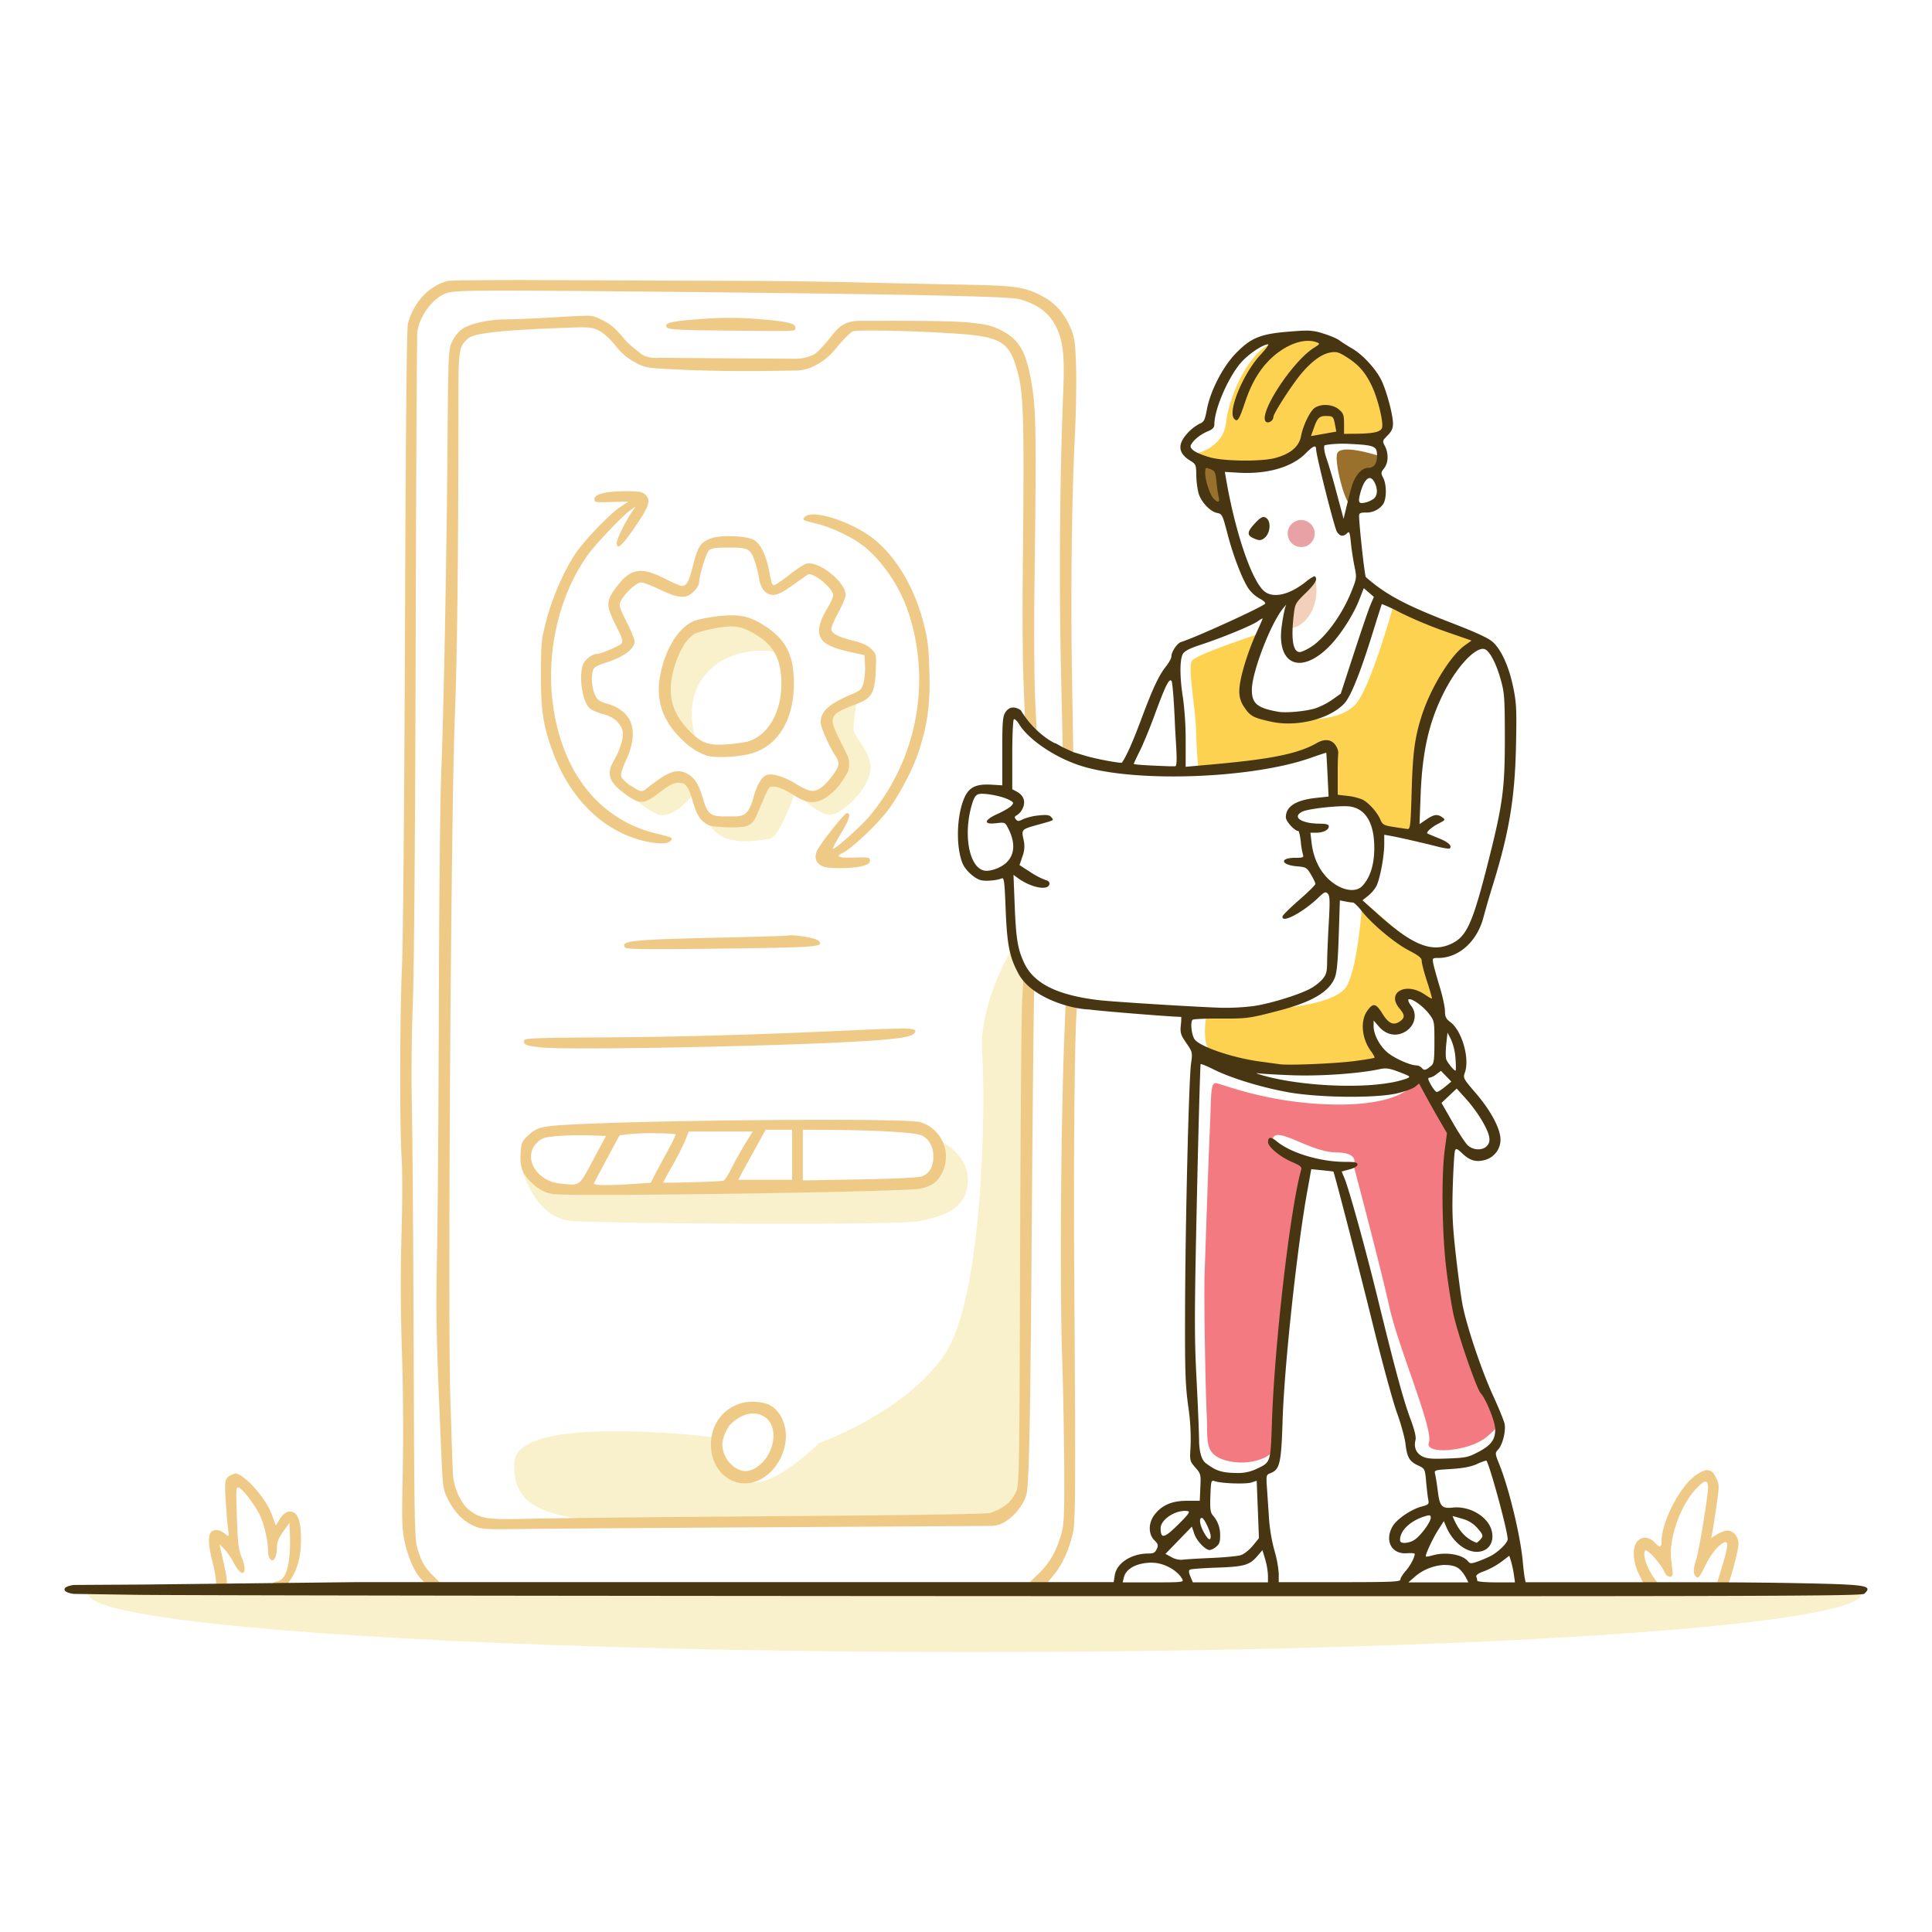 <svg id="the_system_is_being_updated" data-name="the system is being updated" xmlns="http://www.w3.org/2000/svg" viewBox="0 0 1080 1080"><defs><style>.cls-1{fill:#e8a1a4;}.cls-2{fill:#f9f1cb;}.cls-3{fill:#9a702d;}.cls-4{fill:#fed251;}.cls-5{fill:#f37a81;}.cls-6{fill:#f2d0b9;}.cls-7{fill:#efca87;}.cls-8{fill:#483613;}</style></defs><title>the system is being updated</title><path id="path7004-5-5-1-7-6-7-12-0-1-2-5-0-8-4" class="cls-1" d="M734.93,298.25a7.55,7.55,0,1,1-7.55-7.54A7.55,7.55,0,0,1,734.93,298.25Z"/><path id="path2612" class="cls-2" d="M390.2,416.48s-9.66-21.4,3.22-38.26,37.69-15.53,41.29-13.07-10.61-22.91-35.8-17.42-28.79,32-26.9,44.31,18.19,24.44,18.19,24.44Z"/><path id="path2614" class="cls-2" d="M344.34,437.54s14.06,13.93,23,17.55,19.95-10.85,19.95-10.85,7.23,18.21,15.67,23,21.43,2.68,27.32,1.61,14.2-26.12,14.2-26.12,13,13.13,19.69,12.73,20.35-13.39,22.23-23.84-9.11-19.56-9.24-23.84,2-17.55,2-17.55-19.55,5.23-17.81,12.86,12.73,16.47,9.51,26.12-7,14.33-13.93,16.2-27.19-10.71-27.19-10.71A35.24,35.24,0,0,0,424.83,445c-1.74,6-4,13.26-13.26,15.14s-17-1.61-21.16-13.67S379,432.32,374.2,435.13s-12.05,9-15.13,9.51-14.73-7.1-14.73-7.1Z"/><path id="path2616" class="cls-2" d="M291.71,653s6.63,28,28,29.55,185.38,2.55,194.89,0,24.44-4.36,26.33-20.65-15.34-24.05-15.34-24.05,7.2,23.87-22.54,24.43-175.94.56-185,2.84S291.71,653,291.71,653Z"/><path id="path2618" class="cls-2" d="M565.32,531S547.11,561.56,549,588.34s1.07,137.42-21.43,169.56-69.64,48.75-69.64,48.75-29.65,29.55-42,20.26a43.76,43.76,0,0,1-15.34-23.29S289.16,789.5,287.55,817.36s22,33.22,75.54,33.22H541.15s30.6,4,30.6-30.54.34-270.51.34-270.51Z"/><path id="path2751" class="cls-3" d="M672.6,258.88s-3.08,19.55,5.82,24.17S681,260.42,681,260.42Z"/><path id="path2753" class="cls-3" d="M772.11,255.26c-4.62-1.54-22.9-7.09-24.65-1.67s5.43,31.2,7.64,27.59,1-14.47,8.77-17S772.11,255.26,772.11,255.26Z"/><path id="path2778" class="cls-4" d="M674.34,568s-2.94,14.46,2.68,21.43,36.16,9.91,48.22,9.24,47.27-7,47.27-7-10.44-14.06-7.5-21.56,4.82.4,9.37,3,10.72,2,12.46-3.22-2.41-13.12-2.41-13.12,2.54-4.42,9.11.67,10.31,8.3,8.3-3.22-7.1-22.9-7.64-23-32.59-27.94-32.59-27.94-2.23,35.57-8.52,47.49-43,13.25-43,13.25Z"/><path id="path2776" class="cls-4" d="M704.51,354.07S669,365.62,666.35,369.31s2,26.14,2.27,39.21S670,430.87,670,430.87s42.34-3.51,56.13-8.33,19.56-7.77,19,.8.13,24.51.13,24.51,16.79-.77,22.64,9,10.18,6.69,16.33,8.57,6.84,1.87,6.84,1.87-1.48-33.35,2.68-53.17,15.27-43.66,23.7-49.14,11.38-5.76,11.38-5.76l-49.68-21.57S767.69,379.69,759,392.14s-33.88,9.78-33.88,9.78-26.12.94-27.86-13,7.27-34.86,7.27-34.86Z"/><path id="path2780" class="cls-5" d="M788.72,607.23s-7.23,11-44.07,10.18-62-11.79-65.09-11.92-2.41,8.3-3.21,24.91-2.41,66-2.94,81,.53,67.5,1.2,80.63-1.74,20.9,10.72,24.37,27.18-1.34,27.72-8.7,6-90.4,9.37-110.9,9.11-47.14,9.11-47.14S708.9,642.05,711.71,636s20.89,8,34.95,8.17,9.92,7,9.92,7,15,56.38,20.09,79.41,24.91,68.84,22.09,75.81,22.77,5.22,32.69-3.48,6.83-6.3,1.47-20.09-17-35-20.9-75.67a417.19,417.19,0,0,1-.4-74.19l-18.08-31.74Z"/><path id="path2782" class="cls-4" d="M668.72,253.52s15-3.08,16.6-17,10.32-33.75,20.76-41.78,24.24-9.51,36.83-2.95,26.52,16.88,30.27,33.48,3,18.49-6.16,20-20.36-1.88-32.27,1.34-3.48,8.17-21.83,12.72-44.2-5.76-44.2-5.76Z"/><path id="path3576" class="cls-6" d="M735.48,324.43s2.08,9.85-2.84,18.37-11.37,8.33-11.37,8.33S720,339,724.68,332.76a25.5,25.5,0,0,1,10.8-8.33Z"/><path id="path7088" class="cls-7" d="M293.75,156.54c-24.31,0-42.21.19-43.45.5-10.48,2.66-19.3,12.15-22.3,24-.65,2.56-1.23,63.24-1.61,169.49-.33,91.5-1.07,176.23-1.67,189.5-1.25,27.89-1.34,92-.17,108,.45,6.05.41,25-.1,42-.61,20.93-.54,42.2.23,65.5.66,20,.85,48,.47,66.5-.58,28.41-.46,32.9,1.1,40,1.87,8.52,5.37,16.57,8.81,20.25l2.1,2.25h8.65l-3.95-3.95c-4.55-4.55-6.17-7.4-8.54-15.05-1.55-5-1.74-15-2.07-111-.2-58-.65-118.77-1-135-.38-17.44-.17-41.36.52-58.5.71-17.74,1.33-95.4,1.6-200,.24-94,.66-172.91.92-175.24,1.06-9.31,9.43-20.18,17-22.11,5.59-1.42,19.15-1.52,98.5-.78,149.55,1.4,215.11,2.68,221,4.31,10.19,2.82,16.61,7.62,20.52,15.35s4.87,16.35,4.08,35.47c-2,49.69-2.47,108-1.18,161.91l.91,40.46L600,423.1l-.75-45.31c-.77-45.64-.15-100.33,1.64-135,.6-11.69.9-28.34.66-37-.36-13.3-.78-16.65-2.68-21.5-3.25-8.31-8.73-14.74-15.78-18.5-10.31-5.49-14.67-6.13-46.14-6.71-15.78-.29-42.86-.87-60.18-1.28s-44.78-.77-61-.8-59.43-.19-96-.37c-9.15-.05-18-.06-26.06-.06Zm33.73,20c-3.2,0-8.18.28-17,.8-11.11.67-23.43,1.2-27.38,1.2-9.95,0-20.92,2.44-25.12,5.65a21.25,21.25,0,0,0-5.42,7.11c-1.89,4.26-2,7.25-2.41,56.61-.52,66.21-2.08,148.17-3.49,183.6-.61,15.13-1.21,72.73-1.34,128s-.59,118-1,139.5c-.72,37.22-.55,45.61,2.38,113.67.81,18.81,1,19.91,3.71,25.43,3.54,7.1,8.27,12,14.28,14.79,4.35,2,5.89,2.1,28.59,1.81,13.2-.17,77.33-.63,142.5-1L554.3,853c9.63,0,19.05-12.33,19.79-19.1,1.31-11.92,1.9-43,2.61-140.74.55-75.63,1.22-140.4,1.49-141l-6.11-5.29h0l-.74,13.92c-.33,6.19-.9,69.14-1.1,139.91-.31,115-.51,129.07-1.94,132.48-2.65,6.34-7.06,10.05-14.94,12.58-1.87.6-47.72,1.3-117.56,1.79h0c-63,.44-125.08,1.08-138,1.4-25.65.65-28.85.22-35.45-4.81-4.66-3.56-8.73-12.48-9.15-20.08-.19-3.31-.85-22.68-1.48-43-1.47-48.21.4-327.63,2.55-380.72,1.29-31.91,2-90.36,2-174.78,0-30.49.2-31.68,5.34-36.33,3-2.71,16.12-4.37,44.15-5.58,23.94-1,24.56-1,28.81,1.05,2.73,1.32,6.25,4.46,9.41,8.41a34.31,34.31,0,0,0,11,9.46c5.89,3.14,6.1,3.17,27.14,4.15,11.66.54,31.77.85,44.7.67l18-.25A23.3,23.3,0,0,0,456.27,204c4.47-2.44,7.42-4.76,12-10.39,3.32-4.06,7.15-7.82,8.52-8.35,2.82-1.08,35.86-.32,59.5,1.37,22.1,1.59,27.45,4.6,31.54,17.75,4.48,14.37,4.82,24.4,3.9,115.62-.24,23.1-.06,50.27.41,60.37l.83,22.44h0l6.69,9.26-1-21.19c-.48-10.19-.73-37.3-.34-67,1-75.31.83-93-1-105.34-3.09-21.11-6.89-28.43-17.55-33.81-5.44-2.76-8.35-3.47-18-4.44-12.08-1.22-45.52-.94-61.25-.94-9.89,0-13,5.25-16.32,9.29s-7.41,8.71-9.46,9.64A23.56,23.56,0,0,1,444,200.53l-37.14-.24L368.57,200c-4.69.33-8.32-.56-10.86-2.73-2.23-1.9-6.35-4.85-8.5-7.5-5.26-6.44-8-8.75-13.72-11.43a14.86,14.86,0,0,0-8-1.85h0Zm80.28,1.14c-4.88,0-9.85.22-15.91.65-16.94,1.21-21.07,2.25-19,4.74,1,1.16,7,1.48,32.81,1.72h0c41.68.39,38.57.5,38.94-1.41.48-2.58-4.78-3.82-21.45-5.07-5.7-.42-10.5-.63-15.39-.62ZM352.3,274.59h-2.75c-11.17.09-17.25,1.64-17.25,4.41,0,1.79.69,1.91,9.5,1.64l9.5-.28-4.6,3.07c-6,4-20.4,19-25.24,26.38-6.3,9.54-12.61,24-15.91,36.48-2.93,11-3.11,12.81-3.17,30.22-.06,20,1.17,28.53,6.15,42.5,9.56,26.85,28.15,45.4,51.08,51,7.73,1.88,13.66,1.91,15.19.07s1.6-1.72-9.28-4.48c-21.83-5.53-39.16-20.87-48.65-43-15.19-35.45-10.39-81.31,11.79-112.5,4.12-5.79,19.25-21.68,23.65-24.83l3-2.15L353,286.53c-3.93,6-8.21,14.84-8.21,17,0,4.16,2.81,1.74,9.82-8.42,8.27-12,9.4-15.32,6.28-18.44-1.62-1.62-2.87-2-8.61-2Zm102.22,13c-2.23,0-3.89.47-4.71,1.46-1.44,1.73-1.59,1.65,7.9,4,6.25,1.57,16.59,6.32,22.54,10.37,11.19,7.6,22.4,23.35,27.45,38.6a119.16,119.16,0,0,1-21.81,114.42c-4.65,5.49-18.72,18.08-20.21,18.08-.44,0,1.43-3.68,4.16-8.17,5-8.24,6.09-11.83,3.59-11.83-1.31,0-14.18,16.12-16.52,20.69s-.37,8.63,4.89,9.59c4.82.88,15.54.55,20-.61,3.41-.89,4.5-1.64,4.5-3.13,0-1.83-.62-1.95-8.75-1.67q-13.05.45-6.5-2.59c4.51-2.11,18-14.65,24.23-22.48,6.77-8.56,15.12-24.25,18.42-34.57,4.89-15.32,6.35-26.35,5.85-44.06-.42-14.4-.9-18.26-3.53-28.34-5.12-19.61-15.83-37.19-28.48-46.73-9.9-7.48-25.08-13.11-33-13.07Zm-46.81,12.08c-4.13,0-8.12.46-10.47,1.36-5.72,2.18-7.09,4.33-10,15.65-2.23,8.77-3.41,10.83-6.24,10.86-.7,0-5-1.86-9.5-4.15-13.5-6.82-19.24-5.7-27.38,5.38-5.35,7.27-5.35,9.84,0,20.55,4.05,8.06,4.41,9.3,3.1,10.61s-11.53,5.63-13.57,5.63c-2.66,0-6.8,3.25-7.8,6.11-2.41,6.9-.27,20.62,3.78,24.28,1.05.95,4.26,2.35,7.13,3.11,5.75,1.52,9.19,4.19,11,8.54,1.36,3.29-.51,10.41-4.63,17.63-4.51,7.88-2.65,12.46,8,19.81,6.88,4.74,9.15,4.44,18.14-2.46,4.93-3.77,7.41-5,10-5,4.19,0,5.5,1.81,8.36,11.56,2.1,7.17,4.57,10.5,9.1,12.31,1.38.55,6.58,1,11.56,1.06,10.23.08,12.36-1,15.14-7.83.81-2,2.65-6.24,4.07-9.46,2.58-5.81,2.63-5.85,6.26-5.37,2,.27,6.16,2.16,9.23,4.19,7.46,5,12.3,5.57,17.94,2.26a32.44,32.44,0,0,0,7.45-6.43,62,62,0,0,0,5.34-8c1.2-2.16,1.28-6.75.12-9.23-1-2.1-2.27-4.74-3.67-7.52-7.48-14.8-7.16-15.55,9-21.73,8.14-3.1,9.85-6.14,10.38-18.44.4-9.09.36-9.3-2.46-12.11-2-2-5-3.4-9.76-4.59-9-2.26-12.61-4.17-12.61-6.7,0-1.11,1.81-5.31,4-9.32s4-8.35,4-9.64c0-7.23-15-19.2-21.84-17.48-1.4.36-5.28,2.8-8.61,5.43a87.17,87.17,0,0,1-8.24,5.94c-2.47,1.29-2.33,1.57-4.31-8.43-1.62-8.2-5-14.6-8.57-16.36-2.65-1.3-8.21-2-13.53-1.95h0Zm-1.62,6.4c12.05,0,13.21.53,15.51,6.74a58.86,58.86,0,0,1,2.62,9.93c.93,6.34,3.78,9.82,8,9.82,2.42,0,5.35-1.45,10.77-5.35,4.1-2.94,8-5.65,8.58-6,2.73-1.69,14.18,7.61,14.18,11.52,0,1.14-1.61,4.68-3.58,7.87s-3.83,7.64-4.13,9.88c-1,7.6,3.15,10.92,17.71,14.11l7.5,1.65.3,5.64a37.78,37.78,0,0,1-.81,9.76c-1,3.73-1.65,4.36-6.8,6.53-12.58,5.32-17.19,9.52-17.19,15.66,0,2.72,5.2,14.36,8.55,19.14a8.58,8.58,0,0,1,1.43,4.11c0,2.79-6.36,11.17-10.26,13.58s-6.22,2-13.69-2.58c-6.9-4.21-14-6.21-16.89-4.55-2.27,1.31-4.82,5.19-6.88,12.93-2.9,9.69-5.4,10.08-13.26,9.87-10.52.33-12.12-.75-14.81-10-2.48-8.51-5.14-12.38-9.89-14.37s-9.3-.49-17.61,5.77l-4.08,3.07c-1.84,2-3.69,1.52-5.54.37l-3.64-2.19a17.35,17.35,0,0,1-3.38-2.82c-1-1-2.26-2-1.19-5.3a53.21,53.21,0,0,1,2.22-5.55c7.69-16.61,4-27.77-10.58-32-3.65-1-5.35-2.15-6.31-4.11a22.25,22.25,0,0,1-1.77-13c.62-3.34,1-3.6,8.87-6.22,8.82-2.93,14.72-7.47,14.72-11.33,0-1.16-2-6.16-4.52-11.11-4.25-8.46-4.44-9.16-3.1-11.73,2.25-4.34,8.72-10.23,11.21-10.23,1.24,0,6,1.8,10.52,4,10.34,5,14.78,5.25,19,1.07,1.61-1.6,2.92-3.86,2.92-5,0-3.63,3.93-16.42,5.53-18,1.14-1.15,3.68-1.54,9.76-1.54Zm3.46,37.88a65.78,65.78,0,0,0-7.95.49c-5.42.61-11.53,1.81-13.57,2.67-8.64,3.59-15.84,15-18.88,29.93-2.67,13.11.6,24.29,10,34.29,5.31,5.63,9.71,8.73,15.52,10.92,4.43,1.67,18.28,1.05,25.63-1.13,14.77-4.4,23.49-18.92,23.49-39.13,0-15.28-4.31-24.14-15.34-31.5-6.86-4.58-11.83-6.46-18.92-6.54Zm-.87,6.23c5.29,0,9.23,1.6,15.19,5.42,9.05,5.81,12.93,13.77,12.93,26.6,0,16.17-7.6,29.18-19,32.38a81.09,81.09,0,0,1-12,1.56c-10.41.69-14.43-1-21.92-9.18-9.13-10-11.14-20.76-6.58-35.19,2.76-8.75,7-15.39,11.26-17.58,1.54-.8,6.83-2.18,11.77-3.08a46.83,46.83,0,0,1,8.35-.93Zm33.13,172.68a8.38,8.38,0,0,0-1.66.13c-1,.19-14.9.62-30.85,1-56.16,1.2-62.36,1.78-60,5.61.66,1.07,10.6,1.19,53.77.68,54.46-.66,57.9-.94,54.41-4.43C456.24,524.53,446.5,522.81,441.81,522.82Zm153.87,38.33h0l-.53,13.57c-2.07,47.7-2.8,143.46-1.4,184.3.53,15.39,1,42.39,1.14,60,.14,27.08-.09,32.92-1.49,38-2.65,9.59-6.57,16.61-12.42,22.25l-5.45,5.24h10.14l3.54-4.32c4.31-5.26,8-13,10.17-21.68,1.9-7.39,2-15,1.1-151.5-.43-70.27.45-143.23,1.77-144.54h0ZM503.48,575c-5.33,0-13.67.35-26.27.92-55.94,2.57-98.18,3.77-141.91,4-37.05.22-42,.43-42.31,1.8-.44,2.27,1.17,2.9,9.67,3.81,14.47,1.53,122.55-.41,173.14-3.12,23.19-1.24,33-2.49,34.95-4.47s1.61-3-7.27-3Zm-37.92,51c-57.66-.11-146.87,1.53-159.69,3.71-5.25.89-7.17,1.78-10.44,4.83-3.75,3.5-4,4.17-4.43,10.24-.52,8.17,1.29,12.3,7.8,17.75a19.52,19.52,0,0,0,10.13,4.93c9.1,1.6,196.53-1.11,205.56-3,6.38-1.32,10-4.05,12.42-9.38a20.14,20.14,0,0,0-12.4-27.76c-3-.89-22.74-1.3-48.95-1.35ZM428,631.52h14.78v28H412.73l1.15-2.25c.64-1.23,4.08-7.54,7.66-14Zm20.77,0,13.25.08c29.28.18,50.09,1.44,53.49,3.24,4,2.13,6.26,6.32,6.26,11.69,0,5.55-2.25,9.53-6.22,11h0c-2.12.77-14.44,1.39-35,1.76l-31.75.57v-28.3Zm-63.73,1h35.71l-4.14,6.75c-2.27,3.71-5.68,9.81-7.56,13.56s-3.95,7-4.6,7.17c-1.83.56-33.68,1.46-33.68,1,0-.25,2.23-4.39,5-9.19s5.93-11.11,7.13-14Zm-18.48,1c6,0,11.21.28,11.19.73a107,107,0,0,1-5.15,10.25c-2.83,5.22-6,11.12-7,13.1l-1.88,3.6-9.72.65c-13.85.92-22.44.8-22-.29.18-.52,3.48-6.77,7.33-13.89l7-13,4.39-.6a144.06,144.06,0,0,1,15.9-.59Zm-41.3,1.09c1.53,0,3,0,4.24.07l9.23.32-7.23,13.5c-8,15-7,14.27-18.31,13.12-13.87-1.41-21.37-15.32-12.55-23.27,2.5-2.26,4.19-2.75,11.29-3.32,3.44-.28,8.75-.44,13.33-.42Zm95.37,148.94c-12.84.1-23.22,10.06-23.22,23.95,0,10.17,5.53,18.43,14.05,21,11.62,3.48,24.33-6.12,27.35-20.67C441,797.5,436,786.77,428,784.55a26.78,26.78,0,0,0-7.35-1Zm.32,6.63a11.31,11.31,0,0,1,7.16,2.37c7.69,6,4.49,21.82-5.7,28-4.14,2.52-7.6,2.42-11.74-.35a16.21,16.21,0,0,1-6.9-12.46c0-4.25,2.94-10.06,4.82-11.79,4.44-4.13,8.71-5.76,12.36-5.8Zm523.76,37.23c-8.38,8.62-15.94,25-15.94,34.57,0,3.26-1,3.29-4,.1a7.77,7.77,0,0,0-5-2.5c-7,0-8.68,10.15-3.35,20.9l3,6.1H928l-2.47-3.25c-4.78-6.29-7.5-13.94-5.88-16.57.89-1.42,8.86,7.48,10.85,12.1,1.43,3.32,4.92,3.46,4.53.19-.13-1.08-.51-4.44-.84-7.46-1.3-11.81,5.12-30,14-39.44,4.67-5,6.59-5.23,6.62-.75s-5,35.38-6.57,40.19c-1.82,5.64-1.84,8.43,0,9.92,1.16,1,2-.16,5-6.25,2-4.17,5.14-8.8,7.13-10.55,6.57-5.77,6.24-2.06,2.25,11.12l-3.27,10.76,7.51-1.09c.56-.08-.61-.48-.49-.79,2.07-5.36,5.48-18.86,5.48-21.73,0-4-2.91-7.39-6.25-7.39a14.12,14.12,0,0,0-5.63,2.07l-3.38,2.06.57-2.82c.31-1.54,1.35-8.23,2.31-14.85,1.71-11.75,1.7-12.12-.19-16-1.61-3.3-2.5-4-5.31-4.28-.38,0-4.69,1-9.18,5.65h0ZM131.22,823.8s-2.92.89-3.91,2c-1.6,1.77-1.73,3.22-1.15,12.75.36,5.92.94,13,1.29,15.76.61,4.82.57,4.94-1.25,3.4-2.84-2.4-5.32-3-7.47-1.86-2.57,1.37-2.54,7.21.08,17.46a64,64,0,0,1,2,11.14v1.44c0,4.06,6,1.41,6,1.41v-3c0-2.6-.7-6.12-3.57-18.5l-.58-2.5,2.49,2.34a40.83,40.83,0,0,1,5.67,8.31c4.77,8.95,8.12,5.87,4.14-3.82-1.6-3.91-2.08-8.1-2.54-22.1-.56-17-.53-17.26,1.41-16.22,2.75,1.47,9.47,10.6,11.79,16s4.2,13.76,4.2,18.9c0,4.72,2.32,7.2,3.93,4.2A15.53,15.53,0,0,0,154.8,865c0-2.84.95-5.22,3.5-8.81l3.5-4.92.19,4.49c.55,12.76-.15,28.33-8,28.33h0c-1.07,1-4.81,1.93-3.31,2l9.23.64,2.4-3.54c4-5.89,5.91-13.15,5.94-22.48,0-9.87-1.54-14.72-5-15.6-2.69-.68-4.85.76-7.37,4.89l-1.7,2.78-2.18-6c-4-10.83-16.76-23.6-20.68-23.08Z"/><path id="path10661" class="cls-2" d="M1040.48,891c0,11.83-98,22.73-255.81,28.45s-350.6,5.37-503.3-.92S40.13,901,50.2,889.13L545,891Z"/><path id="path2611" class="cls-8" d="M730,184.82c-2.31,0-5.26.23-9.6.58-15.92,1.27-21.23,3.47-29.73,12.29-7.18,7.45-14.13,20.95-16,31.17-1.15,6.13-1.6,7-4.29,8.1a25.18,25.18,0,0,0-6.76,5.41c-5.5,6.1-5,11,1.63,15.08,3.25,2,3.41,2.39,3.49,8.14A46.57,46.57,0,0,0,670,275.76c1.48,4.94,6.5,10.25,10.45,11,2.71.55,3,1.16,5.67,11.46,3.17,12.26,8.21,25.43,11.79,30.8a20.08,20.08,0,0,0,6.27,5.61c2.19,1.13,3.49,2.39,3,2.87-2.15,2.15-39.32,19.08-46.9,21.36-2.25.68-5.47,5.47-5.47,8.13,0,.94-1.29,3.34-2.87,5.35-4.21,5.34-7.35,12-14,29.78-4.79,12.84-8,20-10.71,24.15-.42.63-14.32-1.94-20.58-3.81l-6.63-2h0l-5.92-2.72h0l-4.19-2.35c2.53,1.42-10.26-3.38-19.27-18.33-3.44-2.41-6.56-2-8.59,1.08-1.54,2.36-1.77,5.21-1.77,21.79v19.07l-6-.36c-8.69-.52-12.67,1.44-15.27,7.5-4.32,10.07-4.73,27.38-.87,36.63,1.57,3.75,6.68,8.39,10.21,9.28,2.65.66,9,.12,11.52-1,1.41-.62,1.67,1.33,2.29,17.09.76,19.61,2.12,26.67,6.85,35.56,6.73,13.59,28.91,20.31,40,20.61,4.41.76,46.26,4.14,51.33,4.14a31.15,31.15,0,0,1-.27,4.75c-.4,4.18,0,5.36,3.09,9.88,3.48,5.07,3.52,5.23,2.64,11.5-1.23,8.75-3.16,87.76-3.34,136.87-.12,34.6.13,42.52,1.73,54.43a122.32,122.32,0,0,1,1.36,22.36c-.52,8.34-.5,8.47,2.63,12.07s3.14,3.93,2.83,11.14l-.34,7.5-7.18,0c-8.4,0-14.05,2.47-18.12,7.81-3.49,4.58-3.53,10.78-.09,14.23,2.14,2.13,2.32,2.81,1.34,4.95-.9,2-1.87,2.49-4.72,2.49-9.45,0-17.64,5.31-18.73,12.1l-.62,3.9h-424L81,885.76,41.29,886s-5.23.56-5.23,2.5,5.23,2.5,5.23,2.5l35.5.52h0c19.52.29,244.39.61,499.71.72,416,.16,464.38,0,465.75-1.36,4.7-4.69,1.86-5.12-38.77-5.91-26.88-.52-59.82-.48-59.82-.48H852.83l-.47-2.25c-.26-1.24-.76-5.4-1.11-9.25-1.31-14.43-7.6-40.52-13-54.11-2.61-6.52-2.61-6.56-.66-8.72C840,807.5,841.84,800,841.09,796c-.31-1.65-3.14-8.63-6.3-15.5-6.8-14.82-15.25-40.1-17.39-52-.84-4.68-2.5-17.27-3.69-28-1.77-15.89-2.06-22.84-1.59-37.54.31-9.93.87-18.81,1.22-19.73.56-1.46,1.13-1.24,4.08,1.54,4.2,4,7.69,5,12.53,3.69a11.76,11.76,0,0,0,8.84-11.4c0-6.08-5.46-16.33-14-26.2-6.8-7.9-7-8.25-5.89-11.36,2.77-7.93-1.71-23.39-8.15-28.15-2.44-1.81-3-3-3-6.13,0-2.14-1.32-8.25-2.93-13.56s-3.23-11.12-3.58-12.9c-.63-3.16-.56-3.25,2.78-3.25,11.49,0,21.78-9.29,25.25-22.78,1-3.7,3.2-11.45,5-17.22,9.29-29.73,12.56-49.26,13.18-78.5.43-20.52.26-24.08-1.58-32.95-2.35-11.4-6.54-20.68-11.32-25.12-2.3-2.14-9.12-5.32-22.31-10.41-26.66-10.29-37.4-16-48.73-25.94-.63-.55-3.77-29.09-3.77-34.24,0-1.44.77-1.84,3.56-1.84a11.56,11.56,0,0,0,9.66-4.37c2.18-2.69,2.33-11,.28-15-1.37-2.62-1.33-3.06.5-5.39,2.39-3,2.58-8.24.45-12.35-1.49-2.89-1.45-3.07,1.5-6,2.24-2.23,3-4,3-6.55,0-5.08-3.72-18.84-6.65-24.63-3.22-6.34-10.49-14.14-16.32-17.48-2.49-1.44-5.62-3.43-6.94-4.44s-5.44-2.75-9.15-3.88a28,28,0,0,0-9.78-1.61Zm.61,5.75a13.67,13.67,0,0,1,5.63.84c1.7.67,1.53,1-1.56,2.9-12.11,7.48-31.44,37-27.07,41.38,1.31,1.31,4.23-.51,4.23-2.64,0-1.92,10.67-18.43,15.77-24.4q8.88-10.4,16.19-11.62c3.34-.57,4.65-.18,9.25,2.76,6.62,4.24,10.27,8.48,13.92,16.19,3.08,6.5,6.22,19,5.69,22.69-.38,2.71-4.25,3.7-14.83,3.79l-6.5.06v-5.59c0-4.88-.35-5.89-2.8-8-3.87-3.33-11.42-3.4-14.48-.15-2.58,2.75-5.82,9.92-6.74,14.9-1.1,6-5.89,10.06-14.67,12.4h0c-7.65,2-28.6,1.79-36.31-.44-8-2.29-11.75-4.79-10.57-7,1.48-2.74,5.36-5.87,9.32-7.5,2.83-1.16,3.75-2.12,3.75-3.88,0-8.95,8.52-28.09,15.86-35.62,4.47-4.59,11.55-9.15,14.21-9.15.63,0-1.36,2.71-4.42,6-9.5,10.27-18.19,31.23-14.69,35.45,1.92,2.31,2.79,1,6.18-9.05,3.68-10.95,8.31-18.69,14.85-24.8,6.25-5.85,13.65-9.31,19.79-9.56Zm10.79,42c3.79,0,4,.23,4.93,5.11l.67,3.59-14.15,2.51,1.51-4.27C736.38,233.63,737.51,232.52,741.37,232.52ZM751,248.05c.87,0,1.77,0,2.7.07,14.8.69,16.07,1.22,16.07,6.66,0,4.45-1.68,6.74-4.94,6.74-3.81,0-7.61,4.55-9.46,11.32-.78,2.85-2.07,7.88-2.86,11.18l-1.43,6-1.21-4.5c-.67-2.47-2.3-8.55-3.63-13.5s-3.51-12.23-4.85-16.17-1.33-6.49-1-6.82,4.55-1,10.61-1Zm-16,1.59c.51.07.73.61.73,1.62,0,3.38,10.2,43.79,11.61,46,1.66,2.6,3.63,2.87,5.7.81,1.26-1.27,1.53-.6,2.1,5.25.37,3.68,1.28,9.62,2,13.19,1.32,6.36,1.29,6.66-1.59,13.9-5.19,13.11-14.68,26.13-22.77,31.28-2.45,1.55-5.25,2.82-6.22,2.82-3.79,0-4.94-7.19-3.35-20.87.71-6.11,1-6.61,6.62-12.08,5.45-5.29,6.85-7.76,5.26-9.35-.34-.34-2.48.88-4.75,2.72-9.77,7.92-19.37,9.92-24.25,5-7-7-15.81-33.48-20.78-62.55l-.62-3.58,7.77.45c15.89.92,29.74-3.07,37.34-10.75,2.72-2.74,4.35-4,5.19-3.91Zm-60.48,12a10,10,0,0,1,2.5.79c2.07.78,2.5,1.78,3,7,.36,3.36.92,7.22,1.26,8.58.74,3-.62,3.21-3,.57-2-2.23-4.59-10.19-4.59-14.25C673.8,262.36,673.79,261.62,674.59,261.65Zm91.13,5.59c1,0,2.07.95,2.95,2.88,1.63,3.59,1.4,6.85-.62,8.63a13.09,13.09,0,0,1-5,2.24c-3.67.78-4-.24-2.28-6.35C762.16,269.79,764,267.22,765.72,267.24ZM706.58,289c-1.18-.1-2.67.94-5,3.47-4.61,4.93-4.72,6.79-.51,8.58,2.68,1.14,3.61,1.16,5.25.09,4.07-2.63,4.57-10.56.77-12a2.07,2.07,0,0,0-.49-.12Zm55.79,39.8,2.82,2.43,2.82,2.43-2,4.7c-1.08,2.59-5.23,14.76-9.24,27.05l-7.28,22.34L744.94,391a41.15,41.15,0,0,1-9.5,4.92c-5.12,1.65-16.35,2.73-20.64,2-12-2.09-15-4.58-15-12.33,0-9.77,10.5-37.09,17.51-45.58l1.65-2-.65,2a96.76,96.76,0,0,0-1.76,9.58c-3.19,21.82,10.33,27.93,26.36,11.91,6.18-6.19,13.55-17.59,16.86-26.09Zm10.15,8.89A97.34,97.34,0,0,1,783,342.58,236.49,236.49,0,0,0,807.94,353l14.65,5.08-3.83,2.75c-7.93,5.7-18.85,23.46-23.84,38.75-4,12.27-5.19,21-5.8,42.72h0c-.52,18.7-.79,21.23-2.21,21.11-.88-.08-4.39-.59-7.79-1.13-5.56-.89-6.31-1.3-7.45-4.06-1.66-4-6.44-9.4-9.93-11.2a30.82,30.82,0,0,0-8.35-2.09l-5.59-.66V431.08c0-4.3.1-7.68.29-10.08s-3-10.83-12.12-5.57c-12.76,7.37-33.59,9.73-65.92,12.57l-7.25.64,0-14.81A184.31,184.31,0,0,0,661.29,390c-1.82-11-1.86-21.21-.11-24.36,1-1.71,3.62-3.12,9.72-5.11,12-3.92,28.8-10.82,32.1-13.17,1.54-1.1,2.81-1.81,2.81-1.57s-1.53,3.75-3.4,7.82c-5.16,11.24-9.61,26.16-9.61,32.23a14.76,14.76,0,0,0,3,9.82c3.08,4.65,5,5.67,15,7.82,14.17,3.05,32.47-1.53,40.63-10.18q5.46-5.77,16-39.81c2.64-8.52,4.91-15.66,5.05-15.87h.07Zm56.58,25.05a2.88,2.88,0,0,1,1.42.42c2.75,1.69,6.09,8.39,8.48,17.05,2,7.07,2.19,10.32,2.22,32.36,0,27.87-1.12,36.69-8.87,67.5-9,35.73-12.29,43.26-20.78,47.37-11,5.34-21.76,1.11-41.12-16.24l-8.84-7.93,3.11-2.44a20,20,0,0,0,4.66-5.42c2-3.91,4.42-16.6,4.42-23.4v-5.39l3.25.58c4.71.84,19.24,4.15,26.51,6.05,3.45.89,6.54,1.35,6.88,1,1.45-1.45-.87-3.56-6.3-5.71-3.21-1.28-6-2.47-6.23-2.63-.85-.67,2.47-3.61,6.27-5.55s3.9-2.13,2.13-3.43c-2.72-2-4.73-1.73-9,1.19l-3.79,2.57.62-16.32c.94-24.56,4.74-41.13,13.3-57.87,7-13.67,16.6-24,21.68-23.78ZM654.3,380.28c.24,0,.45.19.65.54.5.9,1.31,11.22,1.8,22.92h0c.47,11.71,1.87,24.53.17,24.61-.75,0-1.82,0-3.26,0-13.85-.52-19.86-.93-19.86-1.37,0-.27,1.52-3.51,3.37-7.21s5.52-12.57,8.14-19.72c5.33-14.52,7.65-19.77,9-19.74ZM566.94,402c.62.07,1.8,1.26,2.82,2.93,5.46,8.83,20.73,19,35.28,23.42,30.25,9.27,95,6.87,127.74-4.73,4.66-1.65,8.54-2.92,8.61-2.81s.39,5.64.71,12.32l.59,12.14L736,446c-11.56,1.2-17.2,4.77-17.2,10.87,0,2.27,4.87,7.65,6.94,7.65.43,0,1,2.63,1.39,5.83a45,45,0,0,0,1.25,7.5c.54,1.43-.11,1.67-4.41,1.67-8.89,0-8,4,1.09,4.77,5,.42,5.47.69,7.78,4.59,1.36,2.27,2.47,4.63,2.47,5.23s-4.06,4.61-9,8.91-9.15,8.43-9.33,9.16c-1.07,4.43,11.28-2,20.08-10.47,3.27-3.15,3.94-3.42,5.16-2.15s1.25,4.1.56,16.46c-.47,8.25-.88,18-.91,21.67-.06,5.7-.45,7.13-2.69,9.8a27.6,27.6,0,0,1-7.25,5.46c-7,3.54-22.69,8.27-31.44,9.48h0a129.21,129.21,0,0,1-16.5.94c-10.62-.17-61.59-3.31-69.76-4.29-23.36-2.8-36.36-9.3-41.75-20.88-3.58-7.69-4.52-13.4-5.26-32.14l-.67-17,2.38,1.74c7.38,5.4,17,7.27,17.69,3.46.22-1.15-.53-1.93-2.27-2.36a43.58,43.58,0,0,1-8.52-4.49l-5.93-3.83,1.61-4.74a15.31,15.31,0,0,0,.62-9.61c-1.15-5.64-1.17-5.62,8.18-8.23s8.91-2.33,7.4-4.16c-1.07-1.28-2.51-1.48-7.15-1a30.81,30.81,0,0,0-8.67,2.1c-2.47,1.27-3,1.28-4,.08s-.75-1.62.77-2.44a9.41,9.41,0,0,0,3.21-4.12c1.52-3.69.2-7-3.62-9l-2.39-1.28V421.91c0-10.6.41-19.53.91-19.84a.35.35,0,0,1,.23,0Zm-17.42,41.75c4.13.1,11.11,1.6,14.35,3.27,2.93,1.52,3,1.72,1.47,3.43-.9,1-4.32,3-7.59,4.48-7.76,3.48-8.23,6.11-.94,5.25,5-.59,5-.58,6.88,3.1,4,7.86,3.56,14.57-1.18,19-3,2.79-8.56,4.87-11.92,4.44-8.69-1.15-12.38-19.89-7.28-37,1.19-4,2.13-5.38,3.9-5.83a9.49,9.49,0,0,1,2.32-.17h0Zm201.7,6.93a22.73,22.73,0,0,1,3.94.22c8.67,1.62,13.18,9.78,13.07,23.59-.08,9.08-2.35,16.15-6.67,20.75-3.07,3.28-9,3-14.89-.69-7.42-4.66-12.26-13.07-13.48-23.38l-.66-5.67h3.2c3.93,0,7.07-1.57,7.07-3.54,0-1.1-1.33-1.48-5.25-1.52-10.4-.11-15.56-3.83-9.42-6.77,2.94-1.41,15.84-2.94,23.09-3ZM749,503.32l3,.6a31.38,31.38,0,0,0,4.25.6c.69,0,2.85,2.06,4.8,4.57,5.68,7.29,18.6,18.12,26.46,22.18,5.73,3,7.25,4.23,7.25,6,0,1.24,1.34,6.4,3,11.46s2.84,9.32,2.7,9.48-2-.9-4.07-2.32c-10.57-7.18-21.57-1.08-14.09,7.82,3.14,3.73,3.15,5.35.05,7.38-3.54,2.31-6.21,1-9.73-4.7s-5.19-5.92-8.54-1c-3.74,5.56-2.77,15.33,2.19,22.06,1.38,1.87,2.31,3.59,2.07,3.83s-5.08,1.06-10.74,1.81c-10.73,1.43-37.1,2.56-42.3,1.81l-10.8-1.48c-15.08-2-33.15-8.1-36.57-12.26-1.87-2.27-2.71-10.2-1.18-11.14.65-.4,7.56-.69,15.36-.65,15,.08,16.19-.08,32.69-4.39,18.44-4.83,27.92-10.34,31.27-18.19,1.21-2.85,1.79-8.77,2.29-23.65ZM788,558.54c2.15.13,7.67,4.13,10.6,7.93,3.25,4.2,3.25,4.23,3.25,16,0,10-.27,12-1.75,13.27-3,2.59-4,2.83-5.26,1.29a4.63,4.63,0,0,0-3.1-1.48c-3.29,0-11.71-3.69-15.78-6.92-4.5-3.57-8.1-10.2-8.1-14.94v-3.21l3.07,3.5c3.59,4.09,8.45,5.42,13,3.54,6.63-2.74,9-10.15,4.83-15.39-1.16-1.48-1.8-3-1.43-3.38a.87.87,0,0,1,.69-.19Zm21.16,18.69,2,3.89a32.32,32.32,0,0,1,2.47,10.65h0c.28,3.71.28,6.75,0,6.75-.86,0-4.5-4.49-5.17-6.37-.37-1-.37-4.81,0-8.39ZM671.22,594.82c.58-.05,3.7,1.24,7.23,3,9.63,4.86,27.07,10.17,42.08,12.83,17.16,3,48.64,3.32,60.48.54,4.25-1,8.74-2.63,10-3.64l2.27-1.84,3.87,7.15c2.14,3.93,5.65,10.16,7.8,13.86l3.92,6.71-1.24,9.29c-2,15.16-1.53,47.47,1,67.76,1.21,9.61,3.08,21.09,4.15,25.5,3.06,12.68,12.8,40.65,15,42.94,2.9,3.09,8.07,15.94,8.07,20.07,0,5.75-2.27,8.84-9.18,12.53-5.85,3.12-7.15,3.39-17.39,3.79-8.9.34-11.69.11-14.23-1.21-3.43-1.77-4.79-5.08-3.77-9.14.42-1.69-.51-5.59-2.82-11.75-3.9-10.44-8.43-27.06-18.15-66.72-7-28.64-16.23-61.93-18.82-68.06l-1.5-3.56,4.43-1.18c2.76-.74,4.44-1.76,4.44-2.69,0-1.2-1.43-1.51-6.91-1.51-14,0-30.5-5-38.27-11.5-3.19-2.67-4.82-2.52-4.82.45,0,2.67,6.65,8.23,13.27,11.07,4.82,2.07,5.69,2.81,5.22,4.48-6.14,21.86-14.83,96.81-16.31,140.6-.78,23.21-.65,22.81-8.68,26.55a23.58,23.58,0,0,1-11.5,2.25c-8.52-.1-11.47-1.56-16.56-5.27-2.79-2-3.7-6.48-4-11.77,0-4.6-.66-20.51-1.43-35.36-1.24-23.71-1.22-36.07.21-101.36.9-40.89,1.84-74.56,2.09-74.81,0,0,0,0,.08,0Zm102.89,2.47c2.08-.08,4.22.5,8.14,2,6.52,2.56,6.53,2.58,3.77,3.74a57.27,57.27,0,0,1-9.24,2.28c-19.54,3.36-52.15,1.38-71.48-4.33-2.75-.82-3.65-1.25-2-1s10.43.79,19.5,1.11c15.79.56,37.79-1,49.2-3.59A12.41,12.41,0,0,1,774.11,597.29Zm31.4,1.32,2.9,3,2.89,3-3.5,2.91c-1.92,1.59-4,2.9-4.56,2.93s-2.08-1.77-3.32-4c-1.73-3.09-1.92-4-.81-4a9.1,9.1,0,0,0,3.92-2Zm8.79,9.91,5.2,5.75c6.17,6.82,12,16.38,12.92,21,.45,2.42.14,3.84-1.15,5.27-2.44,2.7-7.71,2.56-10.77-.29-1.33-1.23-5.18-7.07-8.55-13l-6.14-10.71,4.24-4ZM733,653.57l6.15.62c3.38.34,6.18.66,6.21.72.63,1,14.69,55.45,21.86,84.61,5.2,21.18,11.33,43.68,13.61,50s4.46,14.2,4.84,17.5c.88,7.65,2.17,9.89,7,12.16,3.88,1.84,3.89,1.85,4.56,9.24.37,4.08.91,8.59,1.2,10,.48,2.38.14,2.72-3.85,3.79-5.82,1.55-13.75,7-16.09,11-4.66,8.05-.6,15.74,8,15.06,2.39-.19,4.34,0,4.34.35,0,2-2.41,6.52-5,9.51-1.63,1.86-3,4-3,4.85h0c0,1.25-4.81,1.46-34,1.46h-34l0-4.75a60.6,60.6,0,0,0-2.42-12.92,97,97,0,0,1-3-17.5c-.33-5.13-.85-12.81-1.15-17.08-.53-7.58-.49-7.77,2-8.7,5.16-2,6-5.55,6.74-30.05,1-30.66,8.32-98.21,14-128.72ZM830.8,816.52c1.31,0,12,39.11,12,43.87,0,2.13-5.31,7.31-9.86,9.6h0a71.22,71.22,0,0,1-7.19,3c-3.34,1.18-4,1.15-5.13-.24-3.2-3.85-12.43-5.39-19.76-3.29-1.88.54-3.58.82-3.77.64-.6-.6,3.74-10,6.93-14.95l3.09-4.83,1.31,3.08c3.47,8.26,10.53,14.08,17.08,14.08s10.11-5.3,8.31-12c-2.1-7.77-12.36-13.79-21.73-12.73-6,.68-7.26-.64-8.31-9-.49-3.93-1.17-8.24-1.5-9.57-.6-2.39-.54-2.41,8.88-3,6.41-.38,11-1.24,14.19-2.64a35.32,35.32,0,0,1,5.46-2.09ZM702.5,827.73l.63,16.07.63,16.06-3.48,4.25c-2,2.4-4.9,4.69-6.73,5.25s-9.32,1.25-16.75,1.57-14.62.77-16,1a11.44,11.44,0,0,1-5.9-1.45l-3.4-1.86,7.38-7.61,7.38-7.62,1.35,4c1.34,4,6.17,9.09,8.66,9.09a8.09,8.09,0,0,0,3.59-1.84c1.78-1.44,2.25-2.81,2.2-6.39A16.25,16.25,0,0,0,677.91,847c-1.32-1.61-1.57-3.77-1.3-10.85.34-8.57.42-8.83,2.52-8.13,3.84,1.26,17.54,1.72,20.51.68ZM662.71,844.6c.41,0,.81.06,1.21.11,1.59.25.58,1.68-5.36,7.58-7.78,7.7-9.76,8.11-9.76,2C648.8,849.59,656.53,844.41,662.71,844.6Zm136.2,2.49c.7,0,.89.43.89,1.35,0,2.23-4.89,9.07-8.52,11.92-3,2.35-8.41,2.92-8.6.91-.5-5.34,5.71-11.34,14.32-13.8A7.25,7.25,0,0,1,798.91,847.09Zm13.19.43c.19,0,2.63.68,5.43,1.51a17,17,0,0,1,8.18,5c3.54,4,3.69,4.71,1.52,6.88a8.67,8.67,0,0,1-1.75,1.51q-7.44-2.64-11.61-10.81c-1.16-2.27-2-4.13-1.77-4.13Zm-140.25,1c1.22,0,4.9,7.66,4.93,10.25,0,2.85-1.46,2-3.79-2.14S670.11,848.52,671.85,848.52Zm33.86,18,1.55,5.2a39.24,39.24,0,0,1,1.54,9v3.82h-42l-1.35-3.25c-1-2.3-1-3.43-.26-3.87.61-.35,7.41-.85,15.12-1.11,15.36-.52,18.31-1.4,22.81-6.75Zm138,3.15,1,3.19a59.34,59.34,0,0,1,1.57,7.45l.61,4.25H836.31c-5.78,0-10.51-.41-10.51-.92a7.81,7.81,0,0,0-.52-2.26c-.34-.89,1.14-1.93,4.46-3.1a42.62,42.62,0,0,0,9.46-5.19Zm-199.6,3.9c6.44,0,14.14,4.21,16.85,9.24.88,1.64-.18,1.75-16.2,1.75H627.59l.65-2.75C629.42,876.79,635.66,873.53,644.08,873.53Zm163.86,1.27c3.31,0,6.21.73,8,2.39a19.31,19.31,0,0,1,3.45,4.58v0l1.42,2.75-16.77,0-16.78,0,4-3.48A27.23,27.23,0,0,1,808,874.79Z"/></svg>